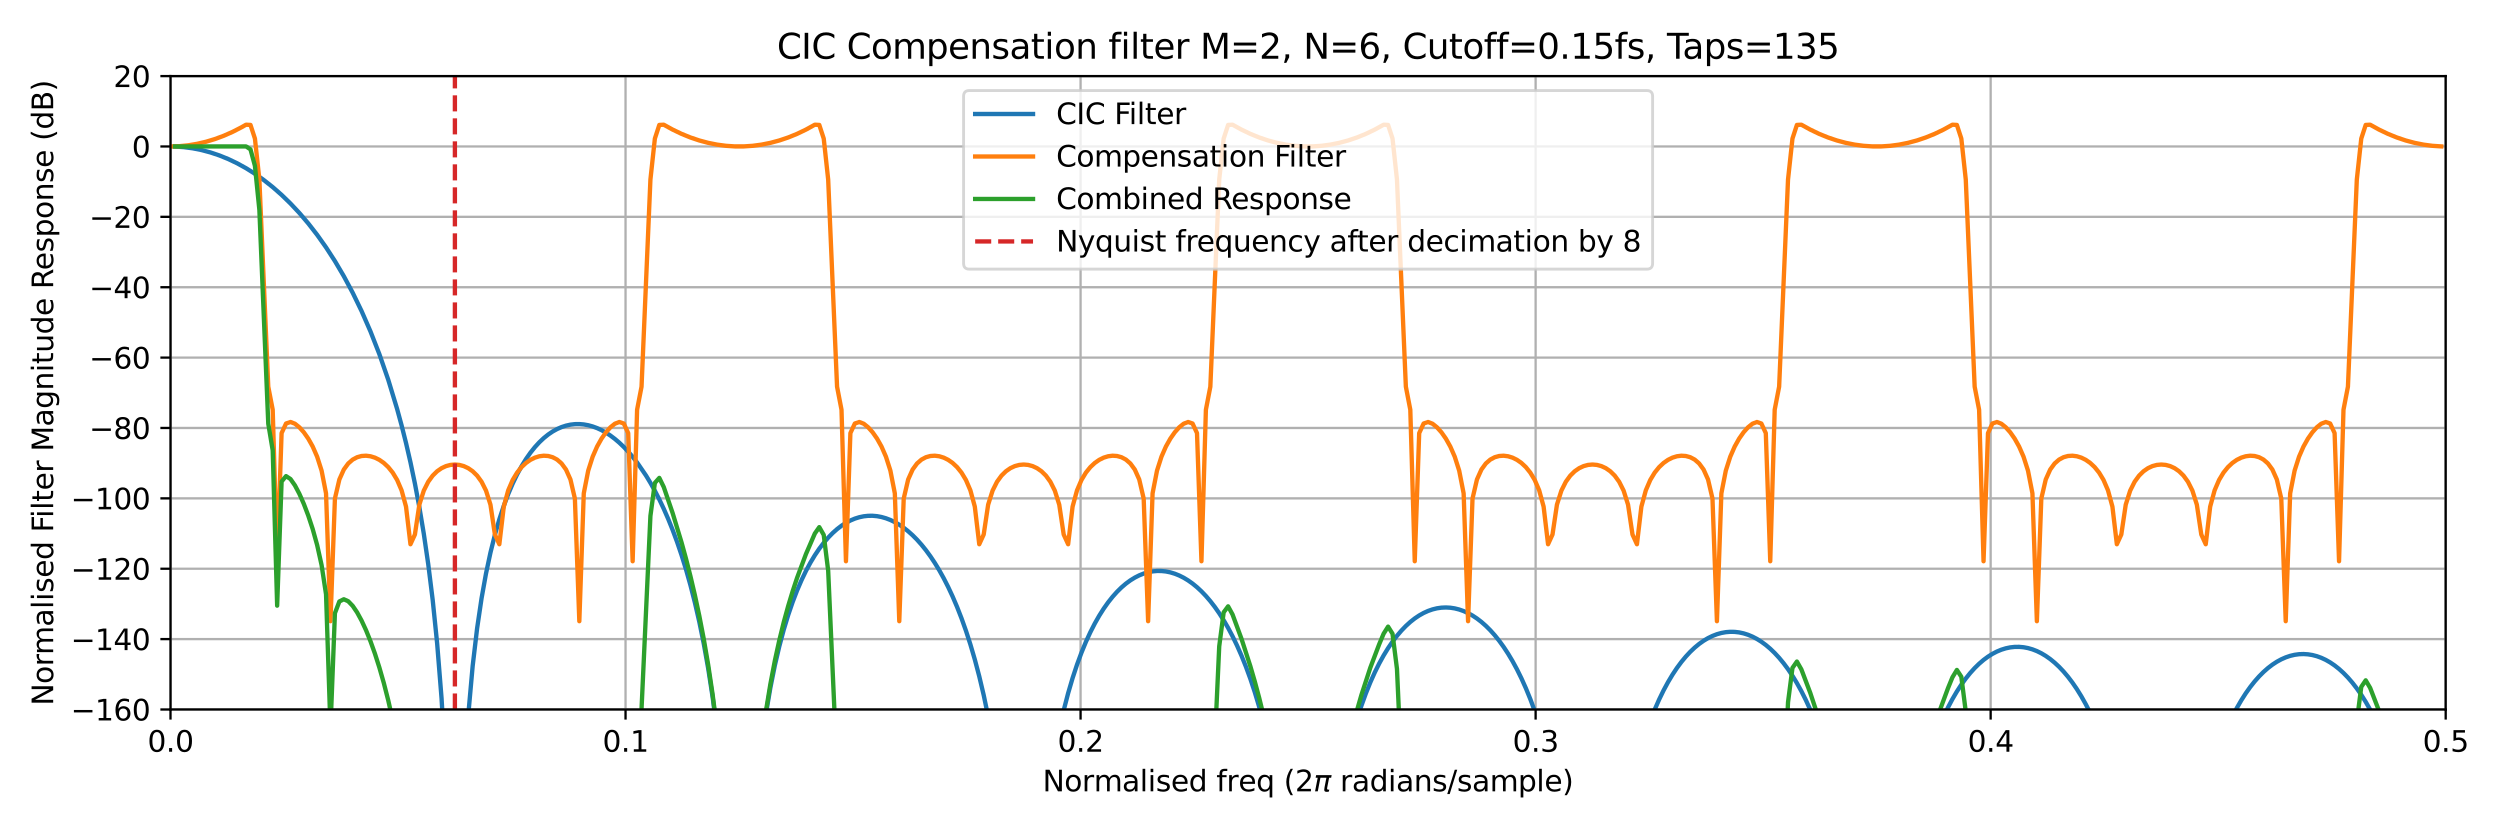 <svg xmlns:xlink="http://www.w3.org/1999/xlink" xmlns="http://www.w3.org/2000/svg" viewBox="0 0 864 288" version="1.1" viewport="0 0 1280px 426px">
 <defs>
  <style type="text/css">*{stroke-linejoin: round; stroke-linecap: butt}</style>
 </defs>
 <g id="figure_1">
  <g id="patch_1">
   <path d="M 0 288  L 864 288  L 864 0  L 0 0  z " style="fill: #ffffff"/>
  </g>
  <g id="axes_1">
   <g id="patch_2">
    <path d="M 58.925 245.2  L 845.231 245.2  L 845.231 26.3  L 58.925 26.3  z " style="fill: #ffffff"/>
   </g>
   <g id="matplotlib.axis_1">
    <g id="xtick_1">
     <g id="line2d_1">
      <path d="M 58.925 245.2  L 58.925 26.3  " clip-path="url(#pfad34f4472)" style="fill: none; stroke: #b0b0b0; stroke-width: 0.8; stroke-linecap: square"/>
     </g>
     <g id="line2d_2">
      <defs>
       <path id="m970c301cf3" d="M 0 0  L 0 3.5  " style="stroke: #000000; stroke-width: 0.8"/>
      </defs>
      <g>
       <use xlink:href="#m970c301cf3" x="58.925" y="245.2" style="stroke: #000000; stroke-width: 0.8"/>
      </g>
     </g>
     <g id="text_1">
      <!-- 0.0 -->
      <g transform="translate(50.973 259.798) scale(0.1 -0.1)">
       <defs>
        <path id="DejaVuSans-30" d="M 2034 4250  Q 1547 4250 1301 3770  Q 1056 3291 1056 2328  Q 1056 1369 1301 889  Q 1547 409 2034 409  Q 2525 409 2770 889  Q 3016 1369 3016 2328  Q 3016 3291 2770 3770  Q 2525 4250 2034 4250  z M 2034 4750  Q 2819 4750 3233 4129  Q 3647 3509 3647 2328  Q 3647 1150 3233 529  Q 2819 -91 2034 -91  Q 1250 -91 836 529  Q 422 1150 422 2328  Q 422 3509 836 4129  Q 1250 4750 2034 4750  z " transform="scale(0.016)"/>
        <path id="DejaVuSans-2e" d="M 684 794  L 1344 794  L 1344 0  L 684 0  L 684 794  z " transform="scale(0.016)"/>
       </defs>
       <use xlink:href="#DejaVuSans-30"/>
       <use xlink:href="#DejaVuSans-2e" x="63.623"/>
       <use xlink:href="#DejaVuSans-30" x="95.41"/>
      </g>
     </g>
    </g>
    <g id="xtick_2">
     <g id="line2d_3">
      <path d="M 216.186 245.2  L 216.186 26.3  " clip-path="url(#pfad34f4472)" style="fill: none; stroke: #b0b0b0; stroke-width: 0.8; stroke-linecap: square"/>
     </g>
     <g id="line2d_4">
      <g>
       <use xlink:href="#m970c301cf3" x="216.186" y="245.2" style="stroke: #000000; stroke-width: 0.8"/>
      </g>
     </g>
     <g id="text_2">
      <!-- 0.1 -->
      <g transform="translate(208.235 259.798) scale(0.1 -0.1)">
       <defs>
        <path id="DejaVuSans-31" d="M 794 531  L 1825 531  L 1825 4091  L 703 3866  L 703 4441  L 1819 4666  L 2450 4666  L 2450 531  L 3481 531  L 3481 0  L 794 0  L 794 531  z " transform="scale(0.016)"/>
       </defs>
       <use xlink:href="#DejaVuSans-30"/>
       <use xlink:href="#DejaVuSans-2e" x="63.623"/>
       <use xlink:href="#DejaVuSans-31" x="95.41"/>
      </g>
     </g>
    </g>
    <g id="xtick_3">
     <g id="line2d_5">
      <path d="M 373.447 245.2  L 373.447 26.3  " clip-path="url(#pfad34f4472)" style="fill: none; stroke: #b0b0b0; stroke-width: 0.8; stroke-linecap: square"/>
     </g>
     <g id="line2d_6">
      <g>
       <use xlink:href="#m970c301cf3" x="373.447" y="245.2" style="stroke: #000000; stroke-width: 0.8"/>
      </g>
     </g>
     <g id="text_3">
      <!-- 0.2 -->
      <g transform="translate(365.496 259.798) scale(0.1 -0.1)">
       <defs>
        <path id="DejaVuSans-32" d="M 1228 531  L 3431 531  L 3431 0  L 469 0  L 469 531  Q 828 903 1448 1529  Q 2069 2156 2228 2338  Q 2531 2678 2651 2914  Q 2772 3150 2772 3378  Q 2772 3750 2511 3984  Q 2250 4219 1831 4219  Q 1534 4219 1204 4116  Q 875 4013 500 3803  L 500 4441  Q 881 4594 1212 4672  Q 1544 4750 1819 4750  Q 2544 4750 2975 4387  Q 3406 4025 3406 3419  Q 3406 3131 3298 2873  Q 3191 2616 2906 2266  Q 2828 2175 2409 1742  Q 1991 1309 1228 531  z " transform="scale(0.016)"/>
       </defs>
       <use xlink:href="#DejaVuSans-30"/>
       <use xlink:href="#DejaVuSans-2e" x="63.623"/>
       <use xlink:href="#DejaVuSans-32" x="95.41"/>
      </g>
     </g>
    </g>
    <g id="xtick_4">
     <g id="line2d_7">
      <path d="M 530.709 245.2  L 530.709 26.3  " clip-path="url(#pfad34f4472)" style="fill: none; stroke: #b0b0b0; stroke-width: 0.8; stroke-linecap: square"/>
     </g>
     <g id="line2d_8">
      <g>
       <use xlink:href="#m970c301cf3" x="530.709" y="245.2" style="stroke: #000000; stroke-width: 0.8"/>
      </g>
     </g>
     <g id="text_4">
      <!-- 0.3 -->
      <g transform="translate(522.757 259.798) scale(0.1 -0.1)">
       <defs>
        <path id="DejaVuSans-33" d="M 2597 2516  Q 3050 2419 3304 2112  Q 3559 1806 3559 1356  Q 3559 666 3084 287  Q 2609 -91 1734 -91  Q 1441 -91 1130 -33  Q 819 25 488 141  L 488 750  Q 750 597 1062 519  Q 1375 441 1716 441  Q 2309 441 2620 675  Q 2931 909 2931 1356  Q 2931 1769 2642 2001  Q 2353 2234 1838 2234  L 1294 2234  L 1294 2753  L 1863 2753  Q 2328 2753 2575 2939  Q 2822 3125 2822 3475  Q 2822 3834 2567 4026  Q 2313 4219 1838 4219  Q 1578 4219 1281 4162  Q 984 4106 628 3988  L 628 4550  Q 988 4650 1302 4700  Q 1616 4750 1894 4750  Q 2613 4750 3031 4423  Q 3450 4097 3450 3541  Q 3450 3153 3228 2886  Q 3006 2619 2597 2516  z " transform="scale(0.016)"/>
       </defs>
       <use xlink:href="#DejaVuSans-30"/>
       <use xlink:href="#DejaVuSans-2e" x="63.623"/>
       <use xlink:href="#DejaVuSans-33" x="95.41"/>
      </g>
     </g>
    </g>
    <g id="xtick_5">
     <g id="line2d_9">
      <path d="M 687.97 245.2  L 687.97 26.3  " clip-path="url(#pfad34f4472)" style="fill: none; stroke: #b0b0b0; stroke-width: 0.8; stroke-linecap: square"/>
     </g>
     <g id="line2d_10">
      <g>
       <use xlink:href="#m970c301cf3" x="687.97" y="245.2" style="stroke: #000000; stroke-width: 0.8"/>
      </g>
     </g>
     <g id="text_5">
      <!-- 0.4 -->
      <g transform="translate(680.018 259.798) scale(0.1 -0.1)">
       <defs>
        <path id="DejaVuSans-34" d="M 2419 4116  L 825 1625  L 2419 1625  L 2419 4116  z M 2253 4666  L 3047 4666  L 3047 1625  L 3713 1625  L 3713 1100  L 3047 1100  L 3047 0  L 2419 0  L 2419 1100  L 313 1100  L 313 1709  L 2253 4666  z " transform="scale(0.016)"/>
       </defs>
       <use xlink:href="#DejaVuSans-30"/>
       <use xlink:href="#DejaVuSans-2e" x="63.623"/>
       <use xlink:href="#DejaVuSans-34" x="95.41"/>
      </g>
     </g>
    </g>
    <g id="xtick_6">
     <g id="line2d_11">
      <path d="M 845.231 245.2  L 845.231 26.3  " clip-path="url(#pfad34f4472)" style="fill: none; stroke: #b0b0b0; stroke-width: 0.8; stroke-linecap: square"/>
     </g>
     <g id="line2d_12">
      <g>
       <use xlink:href="#m970c301cf3" x="845.231" y="245.2" style="stroke: #000000; stroke-width: 0.8"/>
      </g>
     </g>
     <g id="text_6">
      <!-- 0.5 -->
      <g transform="translate(837.28 259.798) scale(0.1 -0.1)">
       <defs>
        <path id="DejaVuSans-35" d="M 691 4666  L 3169 4666  L 3169 4134  L 1269 4134  L 1269 2991  Q 1406 3038 1543 3061  Q 1681 3084 1819 3084  Q 2600 3084 3056 2656  Q 3513 2228 3513 1497  Q 3513 744 3044 326  Q 2575 -91 1722 -91  Q 1428 -91 1123 -41  Q 819 9 494 109  L 494 744  Q 775 591 1075 516  Q 1375 441 1709 441  Q 2250 441 2565 725  Q 2881 1009 2881 1497  Q 2881 1984 2565 2268  Q 2250 2553 1709 2553  Q 1456 2553 1204 2497  Q 953 2441 691 2322  L 691 4666  z " transform="scale(0.016)"/>
       </defs>
       <use xlink:href="#DejaVuSans-30"/>
       <use xlink:href="#DejaVuSans-2e" x="63.623"/>
       <use xlink:href="#DejaVuSans-35" x="95.41"/>
      </g>
     </g>
    </g>
    <g id="text_7">
     <!-- Normalised freq (2$\pi$ radians/sample) -->
     <g transform="translate(360.328 273.478) scale(0.1 -0.1)">
      <defs>
       <path id="DejaVuSans-4e" d="M 628 4666  L 1478 4666  L 3547 763  L 3547 4666  L 4159 4666  L 4159 0  L 3309 0  L 1241 3903  L 1241 0  L 628 0  L 628 4666  z " transform="scale(0.016)"/>
       <path id="DejaVuSans-6f" d="M 1959 3097  Q 1497 3097 1228 2736  Q 959 2375 959 1747  Q 959 1119 1226 758  Q 1494 397 1959 397  Q 2419 397 2687 759  Q 2956 1122 2956 1747  Q 2956 2369 2687 2733  Q 2419 3097 1959 3097  z M 1959 3584  Q 2709 3584 3137 3096  Q 3566 2609 3566 1747  Q 3566 888 3137 398  Q 2709 -91 1959 -91  Q 1206 -91 779 398  Q 353 888 353 1747  Q 353 2609 779 3096  Q 1206 3584 1959 3584  z " transform="scale(0.016)"/>
       <path id="DejaVuSans-72" d="M 2631 2963  Q 2534 3019 2420 3045  Q 2306 3072 2169 3072  Q 1681 3072 1420 2755  Q 1159 2438 1159 1844  L 1159 0  L 581 0  L 581 3500  L 1159 3500  L 1159 2956  Q 1341 3275 1631 3429  Q 1922 3584 2338 3584  Q 2397 3584 2469 3576  Q 2541 3569 2628 3553  L 2631 2963  z " transform="scale(0.016)"/>
       <path id="DejaVuSans-6d" d="M 3328 2828  Q 3544 3216 3844 3400  Q 4144 3584 4550 3584  Q 5097 3584 5394 3201  Q 5691 2819 5691 2113  L 5691 0  L 5113 0  L 5113 2094  Q 5113 2597 4934 2840  Q 4756 3084 4391 3084  Q 3944 3084 3684 2787  Q 3425 2491 3425 1978  L 3425 0  L 2847 0  L 2847 2094  Q 2847 2600 2669 2842  Q 2491 3084 2119 3084  Q 1678 3084 1418 2786  Q 1159 2488 1159 1978  L 1159 0  L 581 0  L 581 3500  L 1159 3500  L 1159 2956  Q 1356 3278 1631 3431  Q 1906 3584 2284 3584  Q 2666 3584 2933 3390  Q 3200 3197 3328 2828  z " transform="scale(0.016)"/>
       <path id="DejaVuSans-61" d="M 2194 1759  Q 1497 1759 1228 1600  Q 959 1441 959 1056  Q 959 750 1161 570  Q 1363 391 1709 391  Q 2188 391 2477 730  Q 2766 1069 2766 1631  L 2766 1759  L 2194 1759  z M 3341 1997  L 3341 0  L 2766 0  L 2766 531  Q 2569 213 2275 61  Q 1981 -91 1556 -91  Q 1019 -91 701 211  Q 384 513 384 1019  Q 384 1609 779 1909  Q 1175 2209 1959 2209  L 2766 2209  L 2766 2266  Q 2766 2663 2505 2880  Q 2244 3097 1772 3097  Q 1472 3097 1187 3025  Q 903 2953 641 2809  L 641 3341  Q 956 3463 1253 3523  Q 1550 3584 1831 3584  Q 2591 3584 2966 3190  Q 3341 2797 3341 1997  z " transform="scale(0.016)"/>
       <path id="DejaVuSans-6c" d="M 603 4863  L 1178 4863  L 1178 0  L 603 0  L 603 4863  z " transform="scale(0.016)"/>
       <path id="DejaVuSans-69" d="M 603 3500  L 1178 3500  L 1178 0  L 603 0  L 603 3500  z M 603 4863  L 1178 4863  L 1178 4134  L 603 4134  L 603 4863  z " transform="scale(0.016)"/>
       <path id="DejaVuSans-73" d="M 2834 3397  L 2834 2853  Q 2591 2978 2328 3040  Q 2066 3103 1784 3103  Q 1356 3103 1142 2972  Q 928 2841 928 2578  Q 928 2378 1081 2264  Q 1234 2150 1697 2047  L 1894 2003  Q 2506 1872 2764 1633  Q 3022 1394 3022 966  Q 3022 478 2636 193  Q 2250 -91 1575 -91  Q 1294 -91 989 -36  Q 684 19 347 128  L 347 722  Q 666 556 975 473  Q 1284 391 1588 391  Q 1994 391 2212 530  Q 2431 669 2431 922  Q 2431 1156 2273 1281  Q 2116 1406 1581 1522  L 1381 1569  Q 847 1681 609 1914  Q 372 2147 372 2553  Q 372 3047 722 3315  Q 1072 3584 1716 3584  Q 2034 3584 2315 3537  Q 2597 3491 2834 3397  z " transform="scale(0.016)"/>
       <path id="DejaVuSans-65" d="M 3597 1894  L 3597 1613  L 953 1613  Q 991 1019 1311 708  Q 1631 397 2203 397  Q 2534 397 2845 478  Q 3156 559 3463 722  L 3463 178  Q 3153 47 2828 -22  Q 2503 -91 2169 -91  Q 1331 -91 842 396  Q 353 884 353 1716  Q 353 2575 817 3079  Q 1281 3584 2069 3584  Q 2775 3584 3186 3129  Q 3597 2675 3597 1894  z M 3022 2063  Q 3016 2534 2758 2815  Q 2500 3097 2075 3097  Q 1594 3097 1305 2825  Q 1016 2553 972 2059  L 3022 2063  z " transform="scale(0.016)"/>
       <path id="DejaVuSans-64" d="M 2906 2969  L 2906 4863  L 3481 4863  L 3481 0  L 2906 0  L 2906 525  Q 2725 213 2448 61  Q 2172 -91 1784 -91  Q 1150 -91 751 415  Q 353 922 353 1747  Q 353 2572 751 3078  Q 1150 3584 1784 3584  Q 2172 3584 2448 3432  Q 2725 3281 2906 2969  z M 947 1747  Q 947 1113 1208 752  Q 1469 391 1925 391  Q 2381 391 2643 752  Q 2906 1113 2906 1747  Q 2906 2381 2643 2742  Q 2381 3103 1925 3103  Q 1469 3103 1208 2742  Q 947 2381 947 1747  z " transform="scale(0.016)"/>
       <path id="DejaVuSans-20" transform="scale(0.016)"/>
       <path id="DejaVuSans-66" d="M 2375 4863  L 2375 4384  L 1825 4384  Q 1516 4384 1395 4259  Q 1275 4134 1275 3809  L 1275 3500  L 2222 3500  L 2222 3053  L 1275 3053  L 1275 0  L 697 0  L 697 3053  L 147 3053  L 147 3500  L 697 3500  L 697 3744  Q 697 4328 969 4595  Q 1241 4863 1831 4863  L 2375 4863  z " transform="scale(0.016)"/>
       <path id="DejaVuSans-71" d="M 947 1747  Q 947 1113 1208 752  Q 1469 391 1925 391  Q 2381 391 2643 752  Q 2906 1113 2906 1747  Q 2906 2381 2643 2742  Q 2381 3103 1925 3103  Q 1469 3103 1208 2742  Q 947 2381 947 1747  z M 2906 525  Q 2725 213 2448 61  Q 2172 -91 1784 -91  Q 1150 -91 751 415  Q 353 922 353 1747  Q 353 2572 751 3078  Q 1150 3584 1784 3584  Q 2172 3584 2448 3432  Q 2725 3281 2906 2969  L 2906 3500  L 3481 3500  L 3481 -1331  L 2906 -1331  L 2906 525  z " transform="scale(0.016)"/>
       <path id="DejaVuSans-28" d="M 1984 4856  Q 1566 4138 1362 3434  Q 1159 2731 1159 2009  Q 1159 1288 1364 580  Q 1569 -128 1984 -844  L 1484 -844  Q 1016 -109 783 600  Q 550 1309 550 2009  Q 550 2706 781 3412  Q 1013 4119 1484 4856  L 1984 4856  z " transform="scale(0.016)"/>
       <path id="DejaVuSans-Oblique-3c0" d="M 584 3500  L 3938 3500  L 3825 2925  L 3384 2925  L 2966 775  Q 2922 550 2981 450  Q 3038 353 3209 353  Q 3256 353 3325 363  Q 3397 369 3419 372  L 3338 -44  Q 3222 -84 3103 -103  Q 2981 -122 2866 -122  Q 2491 -122 2388 81  Q 2284 288 2391 838  L 2797 2925  L 1506 2925  L 938 0  L 350 0  L 919 2925  L 472 2925  L 584 3500  z " transform="scale(0.016)"/>
       <path id="DejaVuSans-6e" d="M 3513 2113  L 3513 0  L 2938 0  L 2938 2094  Q 2938 2591 2744 2837  Q 2550 3084 2163 3084  Q 1697 3084 1428 2787  Q 1159 2491 1159 1978  L 1159 0  L 581 0  L 581 3500  L 1159 3500  L 1159 2956  Q 1366 3272 1645 3428  Q 1925 3584 2291 3584  Q 2894 3584 3203 3211  Q 3513 2838 3513 2113  z " transform="scale(0.016)"/>
       <path id="DejaVuSans-2f" d="M 1625 4666  L 2156 4666  L 531 -594  L 0 -594  L 1625 4666  z " transform="scale(0.016)"/>
       <path id="DejaVuSans-70" d="M 1159 525  L 1159 -1331  L 581 -1331  L 581 3500  L 1159 3500  L 1159 2969  Q 1341 3281 1617 3432  Q 1894 3584 2278 3584  Q 2916 3584 3314 3078  Q 3713 2572 3713 1747  Q 3713 922 3314 415  Q 2916 -91 2278 -91  Q 1894 -91 1617 61  Q 1341 213 1159 525  z M 3116 1747  Q 3116 2381 2855 2742  Q 2594 3103 2138 3103  Q 1681 3103 1420 2742  Q 1159 2381 1159 1747  Q 1159 1113 1420 752  Q 1681 391 2138 391  Q 2594 391 2855 752  Q 3116 1113 3116 1747  z " transform="scale(0.016)"/>
       <path id="DejaVuSans-29" d="M 513 4856  L 1013 4856  Q 1481 4119 1714 3412  Q 1947 2706 1947 2009  Q 1947 1309 1714 600  Q 1481 -109 1013 -844  L 513 -844  Q 928 -128 1133 580  Q 1338 1288 1338 2009  Q 1338 2731 1133 3434  Q 928 4138 513 4856  z " transform="scale(0.016)"/>
      </defs>
      <use xlink:href="#DejaVuSans-4e" transform="translate(0 0.016)"/>
      <use xlink:href="#DejaVuSans-6f" transform="translate(74.805 0.016)"/>
      <use xlink:href="#DejaVuSans-72" transform="translate(135.986 0.016)"/>
      <use xlink:href="#DejaVuSans-6d" transform="translate(177.1 0.016)"/>
      <use xlink:href="#DejaVuSans-61" transform="translate(274.512 0.016)"/>
      <use xlink:href="#DejaVuSans-6c" transform="translate(335.791 0.016)"/>
      <use xlink:href="#DejaVuSans-69" transform="translate(363.574 0.016)"/>
      <use xlink:href="#DejaVuSans-73" transform="translate(391.357 0.016)"/>
      <use xlink:href="#DejaVuSans-65" transform="translate(443.457 0.016)"/>
      <use xlink:href="#DejaVuSans-64" transform="translate(504.98 0.016)"/>
      <use xlink:href="#DejaVuSans-20" transform="translate(568.457 0.016)"/>
      <use xlink:href="#DejaVuSans-66" transform="translate(600.244 0.016)"/>
      <use xlink:href="#DejaVuSans-72" transform="translate(635.449 0.016)"/>
      <use xlink:href="#DejaVuSans-65" transform="translate(676.562 0.016)"/>
      <use xlink:href="#DejaVuSans-71" transform="translate(738.086 0.016)"/>
      <use xlink:href="#DejaVuSans-20" transform="translate(801.562 0.016)"/>
      <use xlink:href="#DejaVuSans-28" transform="translate(833.35 0.016)"/>
      <use xlink:href="#DejaVuSans-32" transform="translate(872.363 0.016)"/>
      <use xlink:href="#DejaVuSans-Oblique-3c0" transform="translate(935.986 0.016)"/>
      <use xlink:href="#DejaVuSans-20" transform="translate(996.191 0.016)"/>
      <use xlink:href="#DejaVuSans-72" transform="translate(1027.979 0.016)"/>
      <use xlink:href="#DejaVuSans-61" transform="translate(1069.092 0.016)"/>
      <use xlink:href="#DejaVuSans-64" transform="translate(1130.371 0.016)"/>
      <use xlink:href="#DejaVuSans-69" transform="translate(1193.848 0.016)"/>
      <use xlink:href="#DejaVuSans-61" transform="translate(1221.631 0.016)"/>
      <use xlink:href="#DejaVuSans-6e" transform="translate(1282.91 0.016)"/>
      <use xlink:href="#DejaVuSans-73" transform="translate(1346.289 0.016)"/>
      <use xlink:href="#DejaVuSans-2f" transform="translate(1398.389 0.016)"/>
      <use xlink:href="#DejaVuSans-73" transform="translate(1432.08 0.016)"/>
      <use xlink:href="#DejaVuSans-61" transform="translate(1484.18 0.016)"/>
      <use xlink:href="#DejaVuSans-6d" transform="translate(1545.459 0.016)"/>
      <use xlink:href="#DejaVuSans-70" transform="translate(1642.871 0.016)"/>
      <use xlink:href="#DejaVuSans-6c" transform="translate(1706.348 0.016)"/>
      <use xlink:href="#DejaVuSans-65" transform="translate(1734.131 0.016)"/>
      <use xlink:href="#DejaVuSans-29" transform="translate(1795.654 0.016)"/>
     </g>
    </g>
   </g>
   <g id="matplotlib.axis_2">
    <g id="ytick_1">
     <g id="line2d_13">
      <path d="M 58.925 245.2  L 845.231 245.2  " clip-path="url(#pfad34f4472)" style="fill: none; stroke: #b0b0b0; stroke-width: 0.8; stroke-linecap: square"/>
     </g>
     <g id="line2d_14">
      <defs>
       <path id="m394d944b55" d="M 0 0  L -3.5 0  " style="stroke: #000000; stroke-width: 0.8"/>
      </defs>
      <g>
       <use xlink:href="#m394d944b55" x="58.925" y="245.2" style="stroke: #000000; stroke-width: 0.8"/>
      </g>
     </g>
     <g id="text_8">
      <!-- &#8722;160 -->
      <g transform="translate(24.458 248.999) scale(0.1 -0.1)">
       <defs>
        <path id="DejaVuSans-2212" d="M 678 2272  L 4684 2272  L 4684 1741  L 678 1741  L 678 2272  z " transform="scale(0.016)"/>
        <path id="DejaVuSans-36" d="M 2113 2584  Q 1688 2584 1439 2293  Q 1191 2003 1191 1497  Q 1191 994 1439 701  Q 1688 409 2113 409  Q 2538 409 2786 701  Q 3034 994 3034 1497  Q 3034 2003 2786 2293  Q 2538 2584 2113 2584  z M 3366 4563  L 3366 3988  Q 3128 4100 2886 4159  Q 2644 4219 2406 4219  Q 1781 4219 1451 3797  Q 1122 3375 1075 2522  Q 1259 2794 1537 2939  Q 1816 3084 2150 3084  Q 2853 3084 3261 2657  Q 3669 2231 3669 1497  Q 3669 778 3244 343  Q 2819 -91 2113 -91  Q 1303 -91 875 529  Q 447 1150 447 2328  Q 447 3434 972 4092  Q 1497 4750 2381 4750  Q 2619 4750 2861 4703  Q 3103 4656 3366 4563  z " transform="scale(0.016)"/>
       </defs>
       <use xlink:href="#DejaVuSans-2212"/>
       <use xlink:href="#DejaVuSans-31" x="83.789"/>
       <use xlink:href="#DejaVuSans-36" x="147.412"/>
       <use xlink:href="#DejaVuSans-30" x="211.035"/>
      </g>
     </g>
    </g>
    <g id="ytick_2">
     <g id="line2d_15">
      <path d="M 58.925 220.878  L 845.231 220.878  " clip-path="url(#pfad34f4472)" style="fill: none; stroke: #b0b0b0; stroke-width: 0.8; stroke-linecap: square"/>
     </g>
     <g id="line2d_16">
      <g>
       <use xlink:href="#m394d944b55" x="58.925" y="220.878" style="stroke: #000000; stroke-width: 0.8"/>
      </g>
     </g>
     <g id="text_9">
      <!-- &#8722;140 -->
      <g transform="translate(24.458 224.677) scale(0.1 -0.1)">
       <use xlink:href="#DejaVuSans-2212"/>
       <use xlink:href="#DejaVuSans-31" x="83.789"/>
       <use xlink:href="#DejaVuSans-34" x="147.412"/>
       <use xlink:href="#DejaVuSans-30" x="211.035"/>
      </g>
     </g>
    </g>
    <g id="ytick_3">
     <g id="line2d_17">
      <path d="M 58.925 196.556  L 845.231 196.556  " clip-path="url(#pfad34f4472)" style="fill: none; stroke: #b0b0b0; stroke-width: 0.8; stroke-linecap: square"/>
     </g>
     <g id="line2d_18">
      <g>
       <use xlink:href="#m394d944b55" x="58.925" y="196.556" style="stroke: #000000; stroke-width: 0.8"/>
      </g>
     </g>
     <g id="text_10">
      <!-- &#8722;120 -->
      <g transform="translate(24.458 200.355) scale(0.1 -0.1)">
       <use xlink:href="#DejaVuSans-2212"/>
       <use xlink:href="#DejaVuSans-31" x="83.789"/>
       <use xlink:href="#DejaVuSans-32" x="147.412"/>
       <use xlink:href="#DejaVuSans-30" x="211.035"/>
      </g>
     </g>
    </g>
    <g id="ytick_4">
     <g id="line2d_19">
      <path d="M 58.925 172.233  L 845.231 172.233  " clip-path="url(#pfad34f4472)" style="fill: none; stroke: #b0b0b0; stroke-width: 0.8; stroke-linecap: square"/>
     </g>
     <g id="line2d_20">
      <g>
       <use xlink:href="#m394d944b55" x="58.925" y="172.233" style="stroke: #000000; stroke-width: 0.8"/>
      </g>
     </g>
     <g id="text_11">
      <!-- &#8722;100 -->
      <g transform="translate(24.458 176.033) scale(0.1 -0.1)">
       <use xlink:href="#DejaVuSans-2212"/>
       <use xlink:href="#DejaVuSans-31" x="83.789"/>
       <use xlink:href="#DejaVuSans-30" x="147.412"/>
       <use xlink:href="#DejaVuSans-30" x="211.035"/>
      </g>
     </g>
    </g>
    <g id="ytick_5">
     <g id="line2d_21">
      <path d="M 58.925 147.911  L 845.231 147.911  " clip-path="url(#pfad34f4472)" style="fill: none; stroke: #b0b0b0; stroke-width: 0.8; stroke-linecap: square"/>
     </g>
     <g id="line2d_22">
      <g>
       <use xlink:href="#m394d944b55" x="58.925" y="147.911" style="stroke: #000000; stroke-width: 0.8"/>
      </g>
     </g>
     <g id="text_12">
      <!-- &#8722;80 -->
      <g transform="translate(30.82 151.71) scale(0.1 -0.1)">
       <defs>
        <path id="DejaVuSans-38" d="M 2034 2216  Q 1584 2216 1326 1975  Q 1069 1734 1069 1313  Q 1069 891 1326 650  Q 1584 409 2034 409  Q 2484 409 2743 651  Q 3003 894 3003 1313  Q 3003 1734 2745 1975  Q 2488 2216 2034 2216  z M 1403 2484  Q 997 2584 770 2862  Q 544 3141 544 3541  Q 544 4100 942 4425  Q 1341 4750 2034 4750  Q 2731 4750 3128 4425  Q 3525 4100 3525 3541  Q 3525 3141 3298 2862  Q 3072 2584 2669 2484  Q 3125 2378 3379 2068  Q 3634 1759 3634 1313  Q 3634 634 3220 271  Q 2806 -91 2034 -91  Q 1263 -91 848 271  Q 434 634 434 1313  Q 434 1759 690 2068  Q 947 2378 1403 2484  z M 1172 3481  Q 1172 3119 1398 2916  Q 1625 2713 2034 2713  Q 2441 2713 2670 2916  Q 2900 3119 2900 3481  Q 2900 3844 2670 4047  Q 2441 4250 2034 4250  Q 1625 4250 1398 4047  Q 1172 3844 1172 3481  z " transform="scale(0.016)"/>
       </defs>
       <use xlink:href="#DejaVuSans-2212"/>
       <use xlink:href="#DejaVuSans-38" x="83.789"/>
       <use xlink:href="#DejaVuSans-30" x="147.412"/>
      </g>
     </g>
    </g>
    <g id="ytick_6">
     <g id="line2d_23">
      <path d="M 58.925 123.589  L 845.231 123.589  " clip-path="url(#pfad34f4472)" style="fill: none; stroke: #b0b0b0; stroke-width: 0.8; stroke-linecap: square"/>
     </g>
     <g id="line2d_24">
      <g>
       <use xlink:href="#m394d944b55" x="58.925" y="123.589" style="stroke: #000000; stroke-width: 0.8"/>
      </g>
     </g>
     <g id="text_13">
      <!-- &#8722;60 -->
      <g transform="translate(30.82 127.388) scale(0.1 -0.1)">
       <use xlink:href="#DejaVuSans-2212"/>
       <use xlink:href="#DejaVuSans-36" x="83.789"/>
       <use xlink:href="#DejaVuSans-30" x="147.412"/>
      </g>
     </g>
    </g>
    <g id="ytick_7">
     <g id="line2d_25">
      <path d="M 58.925 99.267  L 845.231 99.267  " clip-path="url(#pfad34f4472)" style="fill: none; stroke: #b0b0b0; stroke-width: 0.8; stroke-linecap: square"/>
     </g>
     <g id="line2d_26">
      <g>
       <use xlink:href="#m394d944b55" x="58.925" y="99.267" style="stroke: #000000; stroke-width: 0.8"/>
      </g>
     </g>
     <g id="text_14">
      <!-- &#8722;40 -->
      <g transform="translate(30.82 103.066) scale(0.1 -0.1)">
       <use xlink:href="#DejaVuSans-2212"/>
       <use xlink:href="#DejaVuSans-34" x="83.789"/>
       <use xlink:href="#DejaVuSans-30" x="147.412"/>
      </g>
     </g>
    </g>
    <g id="ytick_8">
     <g id="line2d_27">
      <path d="M 58.925 74.944  L 845.231 74.944  " clip-path="url(#pfad34f4472)" style="fill: none; stroke: #b0b0b0; stroke-width: 0.8; stroke-linecap: square"/>
     </g>
     <g id="line2d_28">
      <g>
       <use xlink:href="#m394d944b55" x="58.925" y="74.944" style="stroke: #000000; stroke-width: 0.8"/>
      </g>
     </g>
     <g id="text_15">
      <!-- &#8722;20 -->
      <g transform="translate(30.82 78.744) scale(0.1 -0.1)">
       <use xlink:href="#DejaVuSans-2212"/>
       <use xlink:href="#DejaVuSans-32" x="83.789"/>
       <use xlink:href="#DejaVuSans-30" x="147.412"/>
      </g>
     </g>
    </g>
    <g id="ytick_9">
     <g id="line2d_29">
      <path d="M 58.925 50.622  L 845.231 50.622  " clip-path="url(#pfad34f4472)" style="fill: none; stroke: #b0b0b0; stroke-width: 0.8; stroke-linecap: square"/>
     </g>
     <g id="line2d_30">
      <g>
       <use xlink:href="#m394d944b55" x="58.925" y="50.622" style="stroke: #000000; stroke-width: 0.8"/>
      </g>
     </g>
     <g id="text_16">
      <!-- 0 -->
      <g transform="translate(45.562 54.421) scale(0.1 -0.1)">
       <use xlink:href="#DejaVuSans-30"/>
      </g>
     </g>
    </g>
    <g id="ytick_10">
     <g id="line2d_31">
      <path d="M 58.925 26.3  L 845.231 26.3  " clip-path="url(#pfad34f4472)" style="fill: none; stroke: #b0b0b0; stroke-width: 0.8; stroke-linecap: square"/>
     </g>
     <g id="line2d_32">
      <g>
       <use xlink:href="#m394d944b55" x="58.925" y="26.3" style="stroke: #000000; stroke-width: 0.8"/>
      </g>
     </g>
     <g id="text_17">
      <!-- 20 -->
      <g transform="translate(39.2 30.099) scale(0.1 -0.1)">
       <use xlink:href="#DejaVuSans-32"/>
       <use xlink:href="#DejaVuSans-30" x="63.623"/>
      </g>
     </g>
    </g>
    <g id="text_18">
     <!-- Normalised Filter Magnitude Response (dB) -->
     <g transform="translate(18.378 243.836) rotate(-90) scale(0.1 -0.1)">
      <defs>
       <path id="DejaVuSans-46" d="M 628 4666  L 3309 4666  L 3309 4134  L 1259 4134  L 1259 2759  L 3109 2759  L 3109 2228  L 1259 2228  L 1259 0  L 628 0  L 628 4666  z " transform="scale(0.016)"/>
       <path id="DejaVuSans-74" d="M 1172 4494  L 1172 3500  L 2356 3500  L 2356 3053  L 1172 3053  L 1172 1153  Q 1172 725 1289 603  Q 1406 481 1766 481  L 2356 481  L 2356 0  L 1766 0  Q 1100 0 847 248  Q 594 497 594 1153  L 594 3053  L 172 3053  L 172 3500  L 594 3500  L 594 4494  L 1172 4494  z " transform="scale(0.016)"/>
       <path id="DejaVuSans-4d" d="M 628 4666  L 1569 4666  L 2759 1491  L 3956 4666  L 4897 4666  L 4897 0  L 4281 0  L 4281 4097  L 3078 897  L 2444 897  L 1241 4097  L 1241 0  L 628 0  L 628 4666  z " transform="scale(0.016)"/>
       <path id="DejaVuSans-67" d="M 2906 1791  Q 2906 2416 2648 2759  Q 2391 3103 1925 3103  Q 1463 3103 1205 2759  Q 947 2416 947 1791  Q 947 1169 1205 825  Q 1463 481 1925 481  Q 2391 481 2648 825  Q 2906 1169 2906 1791  z M 3481 434  Q 3481 -459 3084 -895  Q 2688 -1331 1869 -1331  Q 1566 -1331 1297 -1286  Q 1028 -1241 775 -1147  L 775 -588  Q 1028 -725 1275 -790  Q 1522 -856 1778 -856  Q 2344 -856 2625 -561  Q 2906 -266 2906 331  L 2906 616  Q 2728 306 2450 153  Q 2172 0 1784 0  Q 1141 0 747 490  Q 353 981 353 1791  Q 353 2603 747 3093  Q 1141 3584 1784 3584  Q 2172 3584 2450 3431  Q 2728 3278 2906 2969  L 2906 3500  L 3481 3500  L 3481 434  z " transform="scale(0.016)"/>
       <path id="DejaVuSans-75" d="M 544 1381  L 544 3500  L 1119 3500  L 1119 1403  Q 1119 906 1312 657  Q 1506 409 1894 409  Q 2359 409 2629 706  Q 2900 1003 2900 1516  L 2900 3500  L 3475 3500  L 3475 0  L 2900 0  L 2900 538  Q 2691 219 2414 64  Q 2138 -91 1772 -91  Q 1169 -91 856 284  Q 544 659 544 1381  z M 1991 3584  L 1991 3584  z " transform="scale(0.016)"/>
       <path id="DejaVuSans-52" d="M 2841 2188  Q 3044 2119 3236 1894  Q 3428 1669 3622 1275  L 4263 0  L 3584 0  L 2988 1197  Q 2756 1666 2539 1819  Q 2322 1972 1947 1972  L 1259 1972  L 1259 0  L 628 0  L 628 4666  L 2053 4666  Q 2853 4666 3247 4331  Q 3641 3997 3641 3322  Q 3641 2881 3436 2590  Q 3231 2300 2841 2188  z M 1259 4147  L 1259 2491  L 2053 2491  Q 2509 2491 2742 2702  Q 2975 2913 2975 3322  Q 2975 3731 2742 3939  Q 2509 4147 2053 4147  L 1259 4147  z " transform="scale(0.016)"/>
       <path id="DejaVuSans-42" d="M 1259 2228  L 1259 519  L 2272 519  Q 2781 519 3026 730  Q 3272 941 3272 1375  Q 3272 1813 3026 2020  Q 2781 2228 2272 2228  L 1259 2228  z M 1259 4147  L 1259 2741  L 2194 2741  Q 2656 2741 2882 2914  Q 3109 3088 3109 3444  Q 3109 3797 2882 3972  Q 2656 4147 2194 4147  L 1259 4147  z M 628 4666  L 2241 4666  Q 2963 4666 3353 4366  Q 3744 4066 3744 3513  Q 3744 3084 3544 2831  Q 3344 2578 2956 2516  Q 3422 2416 3680 2098  Q 3938 1781 3938 1306  Q 3938 681 3513 340  Q 3088 0 2303 0  L 628 0  L 628 4666  z " transform="scale(0.016)"/>
      </defs>
      <use xlink:href="#DejaVuSans-4e"/>
      <use xlink:href="#DejaVuSans-6f" x="74.805"/>
      <use xlink:href="#DejaVuSans-72" x="135.986"/>
      <use xlink:href="#DejaVuSans-6d" x="175.35"/>
      <use xlink:href="#DejaVuSans-61" x="272.762"/>
      <use xlink:href="#DejaVuSans-6c" x="334.041"/>
      <use xlink:href="#DejaVuSans-69" x="361.824"/>
      <use xlink:href="#DejaVuSans-73" x="389.607"/>
      <use xlink:href="#DejaVuSans-65" x="441.707"/>
      <use xlink:href="#DejaVuSans-64" x="503.23"/>
      <use xlink:href="#DejaVuSans-20" x="566.707"/>
      <use xlink:href="#DejaVuSans-46" x="598.494"/>
      <use xlink:href="#DejaVuSans-69" x="648.764"/>
      <use xlink:href="#DejaVuSans-6c" x="676.547"/>
      <use xlink:href="#DejaVuSans-74" x="704.33"/>
      <use xlink:href="#DejaVuSans-65" x="743.539"/>
      <use xlink:href="#DejaVuSans-72" x="805.062"/>
      <use xlink:href="#DejaVuSans-20" x="846.176"/>
      <use xlink:href="#DejaVuSans-4d" x="877.963"/>
      <use xlink:href="#DejaVuSans-61" x="964.242"/>
      <use xlink:href="#DejaVuSans-67" x="1025.521"/>
      <use xlink:href="#DejaVuSans-6e" x="1088.998"/>
      <use xlink:href="#DejaVuSans-69" x="1152.377"/>
      <use xlink:href="#DejaVuSans-74" x="1180.16"/>
      <use xlink:href="#DejaVuSans-75" x="1219.369"/>
      <use xlink:href="#DejaVuSans-64" x="1282.748"/>
      <use xlink:href="#DejaVuSans-65" x="1346.225"/>
      <use xlink:href="#DejaVuSans-20" x="1407.748"/>
      <use xlink:href="#DejaVuSans-52" x="1439.535"/>
      <use xlink:href="#DejaVuSans-65" x="1504.518"/>
      <use xlink:href="#DejaVuSans-73" x="1566.041"/>
      <use xlink:href="#DejaVuSans-70" x="1618.141"/>
      <use xlink:href="#DejaVuSans-6f" x="1681.617"/>
      <use xlink:href="#DejaVuSans-6e" x="1742.799"/>
      <use xlink:href="#DejaVuSans-73" x="1806.178"/>
      <use xlink:href="#DejaVuSans-65" x="1858.277"/>
      <use xlink:href="#DejaVuSans-20" x="1919.801"/>
      <use xlink:href="#DejaVuSans-28" x="1951.588"/>
      <use xlink:href="#DejaVuSans-64" x="1990.602"/>
      <use xlink:href="#DejaVuSans-42" x="2054.078"/>
      <use xlink:href="#DejaVuSans-29" x="2122.682"/>
     </g>
    </g>
   </g>
   <g id="line2d_33">
    <path d="M 60.461 50.648  L 63.532 50.851  L 66.604 51.257  L 69.675 51.869  L 72.747 52.689  L 75.818 53.72  L 78.89 54.967  L 81.961 56.434  L 85.033 58.128  L 88.104 60.057  L 91.176 62.23  L 94.247 64.657  L 97.319 67.353  L 100.39 70.331  L 103.462 73.61  L 106.533 77.211  L 109.605 81.161  L 112.676 85.49  L 115.748 90.236  L 118.819 95.447  L 121.891 101.18  L 124.962 107.511  L 128.034 114.537  L 131.105 122.388  L 134.177 131.242  L 137.248 141.355  L 138.784 146.995  L 140.32 153.108  L 141.856 159.779  L 143.391 167.118  L 144.927 175.276  L 146.463 184.464  L 147.999 194.991  L 149.535 207.337  L 151.07 222.303  L 152.606 241.392  L 154.142 267.981  L 154.861 289  M 159.672 289  L 160.285 271.892  L 161.821 247.262  L 163.356 230.133  L 164.892 217.132  L 166.428 206.756  L 167.964 198.205  L 169.499 190.999  L 171.035 184.832  L 172.571 179.493  L 174.107 174.832  L 175.642 170.74  L 177.178 167.133  L 178.714 163.947  L 180.25 161.131  L 181.785 158.643  L 183.321 156.451  L 184.857 154.528  L 186.393 152.851  L 187.928 151.402  L 189.464 150.164  L 191 149.125  L 192.536 148.275  L 194.071 147.602  L 195.607 147.1  L 197.143 146.762  L 198.679 146.583  L 200.214 146.559  L 201.75 146.686  L 203.286 146.961  L 204.822 147.383  L 206.357 147.952  L 207.893 148.665  L 209.429 149.526  L 210.965 150.533  L 212.5 151.69  L 214.036 152.999  L 215.572 154.465  L 217.108 156.09  L 218.643 157.882  L 220.179 159.847  L 223.251 164.33  L 224.786 166.869  L 226.322 169.623  L 227.858 172.608  L 229.394 175.844  L 230.929 179.353  L 232.465 183.163  L 234.001 187.307  L 235.537 191.826  L 237.073 196.772  L 238.608 202.209  L 240.144 208.221  L 241.68 214.919  L 243.216 222.452  L 244.751 231.032  L 246.287 240.966  L 247.823 252.732  L 249.359 267.133  L 251.091 289  M 260.078 289  L 260.109 288.489  L 261.645 270.89  L 263.18 257.429  L 264.716 246.603  L 266.252 237.611  L 267.788 229.973  L 269.323 223.383  L 270.859 217.63  L 272.395 212.563  L 273.931 208.073  L 275.466 204.076  L 277.002 200.507  L 278.538 197.314  L 280.074 194.458  L 281.609 191.904  L 283.145 189.626  L 284.681 187.601  L 286.217 185.809  L 287.752 184.235  L 289.288 182.866  L 290.824 181.69  L 292.36 180.699  L 293.895 179.883  L 295.431 179.237  L 296.967 178.755  L 298.503 178.432  L 300.038 178.266  L 301.574 178.253  L 303.11 178.391  L 304.646 178.68  L 306.181 179.119  L 307.717 179.708  L 309.253 180.449  L 310.789 181.343  L 312.324 182.394  L 313.86 183.605  L 315.396 184.98  L 316.932 186.524  L 318.467 188.246  L 320.003 190.152  L 321.539 192.252  L 323.075 194.557  L 324.611 197.081  L 326.146 199.84  L 327.682 202.853  L 329.218 206.141  L 330.754 209.733  L 332.289 213.663  L 333.825 217.97  L 335.361 222.707  L 336.897 227.938  L 338.432 233.746  L 339.968 240.243  L 341.504 247.579  L 343.04 255.962  L 344.575 265.703  L 346.111 277.279  L 347.378 289  M 360.476 289  L 361.469 280.189  L 363.004 269.196  L 364.54 260.038  L 366.076 252.238  L 367.612 245.486  L 369.147 239.572  L 370.683 234.348  L 372.219 229.701  L 373.755 225.549  L 375.29 221.827  L 376.826 218.484  L 378.362 215.478  L 379.898 212.776  L 381.433 210.351  L 382.969 208.18  L 384.505 206.245  L 386.041 204.529  L 387.576 203.019  L 389.112 201.704  L 390.648 200.575  L 392.184 199.623  L 393.719 198.842  L 395.255 198.226  L 396.791 197.771  L 398.327 197.473  L 399.862 197.33  L 401.398 197.34  L 402.934 197.501  L 404.47 197.814  L 406.005 198.278  L 407.541 198.895  L 409.077 199.667  L 410.613 200.596  L 412.149 201.686  L 413.684 202.941  L 415.22 204.368  L 416.756 205.972  L 418.292 207.762  L 419.827 209.746  L 421.363 211.938  L 422.899 214.348  L 424.435 216.995  L 425.97 219.896  L 427.506 223.074  L 429.042 226.557  L 430.578 230.378  L 432.113 234.578  L 433.649 239.208  L 435.185 244.333  L 436.721 250.037  L 438.256 256.43  L 439.792 263.662  L 441.328 271.943  L 442.864 281.582  L 443.856 289  M 460.588 289  L 461.293 283.916  L 462.828 274.666  L 464.364 266.774  L 465.9 259.931  L 467.436 253.928  L 468.971 248.614  L 470.507 243.879  L 472.043 239.639  L 473.579 235.829  L 475.114 232.399  L 476.65 229.307  L 478.186 226.519  L 479.722 224.009  L 481.257 221.754  L 482.793 219.735  L 484.329 217.936  L 485.865 216.343  L 487.4 214.946  L 488.936 213.735  L 490.472 212.702  L 492.008 211.84  L 493.543 211.144  L 495.079 210.609  L 496.615 210.232  L 498.151 210.011  L 499.687 209.942  L 501.222 210.026  L 502.758 210.261  L 504.294 210.649  L 505.83 211.19  L 507.365 211.886  L 508.901 212.74  L 510.437 213.755  L 511.973 214.936  L 513.508 216.289  L 515.044 217.82  L 516.58 219.536  L 518.116 221.448  L 519.651 223.567  L 521.187 225.907  L 522.723 228.482  L 524.259 231.312  L 525.794 234.42  L 527.33 237.833  L 528.866 241.584  L 530.402 245.714  L 531.937 250.275  L 533.473 255.332  L 535.009 260.967  L 536.545 267.292  L 538.08 274.457  L 539.616 282.671  L 540.632 289  M 560.373 289  L 561.117 284.49  L 562.652 276.536  L 564.188 269.632  L 565.724 263.567  L 567.26 258.192  L 568.795 253.395  L 570.331 249.095  L 571.867 245.225  L 573.403 241.734  L 574.938 238.582  L 576.474 235.735  L 578.01 233.166  L 579.546 230.852  L 581.081 228.774  L 582.617 226.916  L 584.153 225.265  L 585.689 223.81  L 587.225 222.542  L 588.76 221.451  L 590.296 220.532  L 591.832 219.779  L 593.368 219.188  L 594.903 218.754  L 596.439 218.476  L 597.975 218.352  L 599.511 218.38  L 601.046 218.56  L 602.582 218.892  L 604.118 219.378  L 605.654 220.019  L 607.189 220.818  L 608.725 221.779  L 610.261 222.906  L 611.797 224.205  L 613.332 225.682  L 614.868 227.345  L 616.404 229.204  L 617.94 231.27  L 619.475 233.556  L 621.011 236.078  L 622.547 238.856  L 624.083 241.911  L 625.618 245.272  L 627.154 248.971  L 628.69 253.05  L 630.226 257.559  L 631.761 262.564  L 633.297 268.149  L 634.833 274.423  L 636.369 281.536  L 637.773 289  M 659.756 289  L 660.941 282.825  L 662.476 275.873  L 664.012 269.76  L 665.548 264.337  L 667.084 259.493  L 668.619 255.145  L 670.155 251.228  L 671.691 247.69  L 673.227 244.491  L 674.763 241.597  L 676.298 238.981  L 677.834 236.62  L 679.37 234.496  L 680.906 232.592  L 682.441 230.895  L 683.977 229.394  L 685.513 228.079  L 687.049 226.943  L 688.584 225.978  L 690.12 225.179  L 691.656 224.542  L 693.192 224.064  L 694.727 223.741  L 696.263 223.571  L 697.799 223.554  L 699.335 223.689  L 700.87 223.977  L 702.406 224.418  L 703.942 225.014  L 705.478 225.769  L 707.013 226.686  L 708.549 227.768  L 710.085 229.023  L 711.621 230.456  L 713.156 232.075  L 714.692 233.89  L 716.228 235.912  L 717.764 238.155  L 719.299 240.634  L 720.835 243.368  L 722.371 246.38  L 723.907 249.698  L 725.442 253.354  L 726.978 257.389  L 728.514 261.856  L 730.05 266.818  L 731.585 272.36  L 733.121 278.591  L 735.288 289  M 758.71 289  L 759.229 286.281  L 760.765 279.287  L 762.301 273.133  L 763.836 267.669  L 765.372 262.785  L 766.908 258.396  L 768.444 254.437  L 769.979 250.859  L 771.515 247.619  L 773.051 244.684  L 774.587 242.028  L 776.122 239.626  L 777.658 237.461  L 779.194 235.517  L 780.73 233.779  L 782.265 232.238  L 783.801 230.883  L 785.337 229.706  L 786.873 228.701  L 788.408 227.863  L 789.944 227.186  L 791.48 226.667  L 793.016 226.304  L 794.551 226.094  L 796.087 226.038  L 797.623 226.133  L 799.159 226.381  L 800.694 226.782  L 802.23 227.339  L 803.766 228.054  L 805.302 228.931  L 806.837 229.974  L 808.373 231.189  L 809.909 232.583  L 811.445 234.163  L 812.98 235.938  L 814.516 237.921  L 816.052 240.125  L 817.588 242.564  L 819.123 245.259  L 820.659 248.232  L 822.195 251.511  L 823.731 255.127  L 825.266 259.124  L 826.802 263.552  L 828.338 268.475  L 829.874 273.977  L 831.409 280.17  L 833.287 289  L 833.287 289  " clip-path="url(#pfad34f4472)" style="fill: none; stroke: #1f77b4; stroke-width: 1.5; stroke-linecap: square"/>
   </g>
   <g id="line2d_34">
    <path d="M 58.925 50.622  L 61.997 50.52  L 65.068 50.214  L 68.14 49.703  L 71.211 48.985  L 74.283 48.056  L 77.354 46.913  L 80.426 45.552  L 83.497 43.969  L 85.033 43.098  L 86.569 43.179  L 88.104 47.893  L 89.64 62.057  L 92.712 133.64  L 94.247 141.608  L 95.783 193.965  L 97.319 149.687  L 98.855 146.364  L 100.39 145.844  L 101.926 146.439  L 103.462 147.675  L 104.998 149.398  L 106.533 151.589  L 108.069 154.328  L 109.605 157.836  L 111.141 162.649  L 112.676 170.511  L 114.212 214.686  L 115.748 172.303  L 117.284 165.708  L 118.819 162.277  L 120.355 160.175  L 121.891 158.837  L 123.427 158.018  L 124.962 157.593  L 126.498 157.495  L 128.034 157.688  L 129.57 158.162  L 131.105 158.922  L 132.641 159.994  L 134.177 161.431  L 135.713 163.332  L 137.248 165.878  L 138.784 169.454  L 140.32 175.094  L 141.856 188.087  L 143.391 184.729  L 144.927 174.409  L 146.463 169.553  L 147.999 166.496  L 149.535 164.38  L 151.07 162.871  L 152.606 161.804  L 154.142 161.089  L 155.678 160.677  L 157.213 160.542  L 158.749 160.677  L 160.285 161.089  L 161.821 161.804  L 163.356 162.871  L 164.892 164.38  L 166.428 166.496  L 167.964 169.553  L 169.499 174.409  L 171.035 184.729  L 172.571 188.087  L 174.107 175.094  L 175.642 169.454  L 177.178 165.878  L 178.714 163.332  L 180.25 161.431  L 181.785 159.994  L 183.321 158.922  L 184.857 158.162  L 186.393 157.688  L 187.928 157.495  L 189.464 157.593  L 191 158.018  L 192.536 158.837  L 194.071 160.175  L 195.607 162.277  L 197.143 165.708  L 198.679 172.303  L 200.214 214.686  L 201.75 170.511  L 203.286 162.649  L 204.822 157.836  L 206.357 154.328  L 207.893 151.589  L 209.429 149.398  L 210.965 147.675  L 212.5 146.439  L 214.036 145.844  L 215.572 146.364  L 217.108 149.687  L 218.643 193.965  L 220.179 141.608  L 221.715 133.64  L 224.786 62.057  L 226.322 47.893  L 227.858 43.179  L 229.394 43.098  L 232.465 44.79  L 235.537 46.263  L 238.608 47.513  L 241.68 48.547  L 244.751 49.37  L 247.823 49.983  L 250.894 50.391  L 253.966 50.595  L 257.037 50.595  L 260.109 50.391  L 263.18 49.983  L 266.252 49.37  L 269.323 48.547  L 272.395 47.513  L 275.466 46.263  L 278.538 44.79  L 281.609 43.098  L 283.145 43.179  L 284.681 47.893  L 286.217 62.057  L 289.288 133.64  L 290.824 141.608  L 292.36 193.965  L 293.895 149.687  L 295.431 146.364  L 296.967 145.844  L 298.503 146.439  L 300.038 147.675  L 301.574 149.398  L 303.11 151.589  L 304.646 154.328  L 306.181 157.836  L 307.717 162.649  L 309.253 170.511  L 310.789 214.686  L 312.324 172.303  L 313.86 165.708  L 315.396 162.277  L 316.932 160.175  L 318.467 158.837  L 320.003 158.018  L 321.539 157.593  L 323.075 157.495  L 324.611 157.688  L 326.146 158.162  L 327.682 158.922  L 329.218 159.994  L 330.754 161.431  L 332.289 163.332  L 333.825 165.878  L 335.361 169.454  L 336.897 175.094  L 338.432 188.087  L 339.968 184.729  L 341.504 174.409  L 343.04 169.553  L 344.575 166.496  L 346.111 164.38  L 347.647 162.871  L 349.183 161.804  L 350.718 161.089  L 352.254 160.677  L 353.79 160.542  L 355.326 160.677  L 356.861 161.089  L 358.397 161.804  L 359.933 162.871  L 361.469 164.38  L 363.004 166.496  L 364.54 169.553  L 366.076 174.409  L 367.612 184.729  L 369.147 188.087  L 370.683 175.094  L 372.219 169.454  L 373.755 165.878  L 375.29 163.332  L 376.826 161.431  L 378.362 159.994  L 379.898 158.922  L 381.433 158.162  L 382.969 157.688  L 384.505 157.495  L 386.041 157.593  L 387.576 158.018  L 389.112 158.837  L 390.648 160.175  L 392.184 162.277  L 393.719 165.708  L 395.255 172.303  L 396.791 214.686  L 398.327 170.511  L 399.862 162.649  L 401.398 157.836  L 402.934 154.328  L 404.47 151.589  L 406.005 149.398  L 407.541 147.675  L 409.077 146.439  L 410.613 145.844  L 412.149 146.364  L 413.684 149.687  L 415.22 193.965  L 416.756 141.608  L 418.292 133.64  L 421.363 62.057  L 422.899 47.893  L 424.435 43.179  L 425.97 43.098  L 429.042 44.79  L 432.113 46.263  L 435.185 47.513  L 438.256 48.547  L 441.328 49.37  L 444.399 49.983  L 447.471 50.391  L 450.542 50.595  L 453.614 50.595  L 456.685 50.391  L 459.757 49.983  L 462.828 49.37  L 465.9 48.547  L 468.971 47.513  L 472.043 46.263  L 475.114 44.79  L 478.186 43.098  L 479.722 43.179  L 481.257 47.893  L 482.793 62.057  L 485.865 133.64  L 487.4 141.608  L 488.936 193.965  L 490.472 149.687  L 492.008 146.364  L 493.543 145.844  L 495.079 146.439  L 496.615 147.675  L 498.151 149.398  L 499.687 151.589  L 501.222 154.328  L 502.758 157.836  L 504.294 162.649  L 505.83 170.511  L 507.365 214.686  L 508.901 172.303  L 510.437 165.708  L 511.973 162.277  L 513.508 160.175  L 515.044 158.837  L 516.58 158.018  L 518.116 157.593  L 519.651 157.495  L 521.187 157.688  L 522.723 158.162  L 524.259 158.922  L 525.794 159.994  L 527.33 161.431  L 528.866 163.332  L 530.402 165.878  L 531.937 169.454  L 533.473 175.094  L 535.009 188.087  L 536.545 184.729  L 538.08 174.409  L 539.616 169.553  L 541.152 166.496  L 542.688 164.38  L 544.223 162.871  L 545.759 161.804  L 547.295 161.089  L 548.831 160.677  L 550.366 160.542  L 551.902 160.677  L 553.438 161.089  L 554.974 161.804  L 556.509 162.871  L 558.045 164.38  L 559.581 166.496  L 561.117 169.553  L 562.652 174.409  L 564.188 184.729  L 565.724 188.087  L 567.26 175.094  L 568.795 169.454  L 570.331 165.878  L 571.867 163.332  L 573.403 161.431  L 574.938 159.994  L 576.474 158.922  L 578.01 158.162  L 579.546 157.688  L 581.081 157.495  L 582.617 157.593  L 584.153 158.018  L 585.689 158.837  L 587.225 160.175  L 588.76 162.277  L 590.296 165.708  L 591.832 172.303  L 593.368 214.686  L 594.903 170.511  L 596.439 162.649  L 597.975 157.836  L 599.511 154.328  L 601.046 151.589  L 602.582 149.398  L 604.118 147.675  L 605.654 146.439  L 607.189 145.844  L 608.725 146.364  L 610.261 149.687  L 611.797 193.965  L 613.332 141.608  L 614.868 133.64  L 617.94 62.057  L 619.475 47.893  L 621.011 43.179  L 622.547 43.098  L 625.618 44.79  L 628.69 46.263  L 631.761 47.513  L 634.833 48.547  L 637.904 49.37  L 640.976 49.983  L 644.047 50.391  L 647.119 50.595  L 650.19 50.595  L 653.262 50.391  L 656.333 49.983  L 659.405 49.37  L 662.476 48.547  L 665.548 47.513  L 668.619 46.263  L 671.691 44.79  L 674.763 43.098  L 676.298 43.179  L 677.834 47.893  L 679.37 62.057  L 682.441 133.64  L 683.977 141.608  L 685.513 193.965  L 687.049 149.687  L 688.584 146.364  L 690.12 145.844  L 691.656 146.439  L 693.192 147.675  L 694.727 149.398  L 696.263 151.589  L 697.799 154.328  L 699.335 157.836  L 700.87 162.649  L 702.406 170.511  L 703.942 214.686  L 705.478 172.303  L 707.013 165.708  L 708.549 162.277  L 710.085 160.175  L 711.621 158.837  L 713.156 158.018  L 714.692 157.593  L 716.228 157.495  L 717.764 157.688  L 719.299 158.162  L 720.835 158.922  L 722.371 159.994  L 723.907 161.431  L 725.442 163.332  L 726.978 165.878  L 728.514 169.454  L 730.05 175.094  L 731.585 188.087  L 733.121 184.729  L 734.657 174.409  L 736.193 169.553  L 737.728 166.496  L 739.264 164.38  L 740.8 162.871  L 742.336 161.804  L 743.871 161.089  L 745.407 160.677  L 746.943 160.542  L 748.479 160.677  L 750.014 161.089  L 751.55 161.804  L 753.086 162.871  L 754.622 164.38  L 756.157 166.496  L 757.693 169.553  L 759.229 174.409  L 760.765 184.729  L 762.301 188.087  L 763.836 175.094  L 765.372 169.454  L 766.908 165.878  L 768.444 163.332  L 769.979 161.431  L 771.515 159.994  L 773.051 158.922  L 774.587 158.162  L 776.122 157.688  L 777.658 157.495  L 779.194 157.593  L 780.73 158.018  L 782.265 158.837  L 783.801 160.175  L 785.337 162.277  L 786.873 165.708  L 788.408 172.303  L 789.944 214.686  L 791.48 170.511  L 793.016 162.649  L 794.551 157.836  L 796.087 154.328  L 797.623 151.589  L 799.159 149.398  L 800.694 147.675  L 802.23 146.439  L 803.766 145.844  L 805.302 146.364  L 806.837 149.687  L 808.373 193.965  L 809.909 141.608  L 811.445 133.64  L 814.516 62.057  L 816.052 47.893  L 817.588 43.179  L 819.123 43.098  L 822.195 44.79  L 825.266 46.263  L 828.338 47.513  L 831.409 48.547  L 834.481 49.37  L 837.552 49.983  L 840.624 50.391  L 843.695 50.595  L 843.695 50.595  " clip-path="url(#pfad34f4472)" style="fill: none; stroke: #ff7f0e; stroke-width: 1.5; stroke-linecap: square"/>
   </g>
   <g id="line2d_35">
    <path d="M 60.461 50.62  L 85.033 50.604  L 86.569 51.619  L 88.104 57.327  L 89.64 72.547  L 92.712 146.429  L 94.247 155.643  L 95.783 209.313  L 97.319 166.417  L 98.855 164.547  L 100.39 165.553  L 101.926 167.748  L 103.462 170.662  L 104.998 174.145  L 106.533 178.178  L 108.069 182.847  L 109.605 188.375  L 111.141 195.303  L 112.676 205.379  L 114.212 251.872  L 115.748 211.917  L 117.284 207.866  L 118.819 207.102  L 120.355 207.797  L 121.891 209.395  L 123.427 211.661  L 124.962 214.482  L 126.498 217.802  L 128.034 221.603  L 129.57 225.89  L 131.105 230.688  L 132.641 236.048  L 134.177 242.052  L 135.713 248.831  L 137.248 256.611  L 138.784 265.827  L 140.32 277.581  L 141.212 289  M 175.765 289  L 177.178 282.389  L 178.714 276.657  L 180.25 271.94  L 181.785 268.014  L 183.321 264.75  L 184.857 262.068  L 186.393 259.917  L 187.928 258.274  L 189.464 257.135  L 191 256.521  L 192.536 256.49  L 194.071 257.155  L 195.607 258.755  L 197.143 261.848  L 198.679 268.265  L 199.43 289  M 200.968 289  L 201.75 266.575  L 203.286 258.988  L 204.822 254.597  L 206.357 251.658  L 207.893 249.632  L 209.429 248.301  L 210.965 247.586  L 212.5 247.506  L 214.036 248.222  L 215.572 250.206  L 217.108 255.155  L 218.236 289  M 219.016 289  L 220.179 250.833  L 221.715 245.011  L 224.786 178.303  L 226.322 166.893  L 227.858 165.165  L 229.394 168.32  L 232.465 177.331  L 235.537 187.467  L 237.073 193.063  L 238.608 199.1  L 240.144 205.655  L 241.68 212.844  L 243.216 220.815  L 244.751 229.779  L 246.287 240.047  L 247.823 252.093  L 249.359 266.725  L 251.103 289  M 260.064 289  L 260.109 288.258  L 261.645 270.482  L 263.18 256.79  L 264.716 245.684  L 266.252 236.358  L 267.788 228.336  L 269.323 221.308  L 270.859 215.063  L 272.395 209.454  L 273.931 204.364  L 275.466 199.716  L 278.538 191.482  L 281.609 184.38  L 283.145 182.183  L 284.681 184.871  L 286.217 197.243  L 289.288 265.884  L 290.824 272.676  L 291.312 289  M 293.553 289  L 293.895 278.948  L 295.431 274.978  L 296.967 273.977  L 298.503 274.249  L 300.038 275.318  L 301.574 277.028  L 303.11 279.358  L 304.646 282.386  L 306.181 286.332  L 306.94 289  M 418.37 289  L 421.363 223.372  L 422.899 211.619  L 424.435 209.552  L 425.97 212.372  L 429.042 220.725  L 432.113 230.219  L 433.649 235.499  L 435.185 241.224  L 436.721 247.47  L 438.256 254.355  L 439.792 262.024  L 441.328 270.69  L 442.864 280.663  L 443.953 289  M 460.481 289  L 461.293 282.997  L 462.828 273.413  L 464.364 265.136  L 465.9 257.857  L 467.436 251.362  L 468.971 245.505  L 470.507 240.17  L 473.579 230.759  L 476.65 222.653  L 478.186 218.995  L 479.722 216.566  L 481.257 219.025  L 482.793 231.169  L 485.411 289  M 615.81 289  L 617.94 242.704  L 619.475 230.826  L 621.011 228.635  L 622.547 231.332  L 625.618 239.44  L 628.69 248.69  L 630.226 253.85  L 631.761 259.455  L 633.297 265.582  L 634.833 272.348  L 636.369 279.899  L 637.991 289  M 659.51 289  L 660.941 281.188  L 662.476 273.798  L 664.012 267.194  L 665.548 261.228  L 667.084 255.784  L 670.155 246.158  L 673.227 237.838  L 674.763 234.073  L 676.298 231.538  L 677.834 233.891  L 679.37 245.931  L 681.348 289  M 812.684 289  L 814.516 249.356  L 816.052 237.395  L 817.588 235.121  L 819.123 237.735  L 822.195 245.678  L 825.266 254.765  L 826.802 259.843  L 828.338 265.366  L 829.874 271.411  L 831.409 278.095  L 833.568 289  L 833.568 289  " clip-path="url(#pfad34f4472)" style="fill: none; stroke: #2ca02c; stroke-width: 1.5; stroke-linecap: square"/>
   </g>
   <g id="line2d_36">
    <path d="M 157.213 245.2  L 157.213 26.3  " clip-path="url(#pfad34f4472)" style="fill: none; stroke-dasharray: 5.55,2.4; stroke-dashoffset: 0; stroke: #d62728; stroke-width: 1.5"/>
   </g>
   <g id="patch_3">
    <path d="M 58.925 245.2  L 58.925 26.3  " style="fill: none; stroke: #000000; stroke-width: 0.8; stroke-linejoin: miter; stroke-linecap: square"/>
   </g>
   <g id="patch_4">
    <path d="M 845.231 245.2  L 845.231 26.3  " style="fill: none; stroke: #000000; stroke-width: 0.8; stroke-linejoin: miter; stroke-linecap: square"/>
   </g>
   <g id="patch_5">
    <path d="M 58.925 245.2  L 845.231 245.2  " style="fill: none; stroke: #000000; stroke-width: 0.8; stroke-linejoin: miter; stroke-linecap: square"/>
   </g>
   <g id="patch_6">
    <path d="M 58.925 26.3  L 845.231 26.3  " style="fill: none; stroke: #000000; stroke-width: 0.8; stroke-linejoin: miter; stroke-linecap: square"/>
   </g>
   <g id="text_19">
    <!-- CIC Compensation filter M=2, N=6, Cutoff=0.15fs, Taps=135 -->
    <g transform="translate(268.518 20.3) scale(0.12 -0.12)">
     <defs>
      <path id="DejaVuSans-43" d="M 4122 4306  L 4122 3641  Q 3803 3938 3442 4084  Q 3081 4231 2675 4231  Q 1875 4231 1450 3742  Q 1025 3253 1025 2328  Q 1025 1406 1450 917  Q 1875 428 2675 428  Q 3081 428 3442 575  Q 3803 722 4122 1019  L 4122 359  Q 3791 134 3420 21  Q 3050 -91 2638 -91  Q 1578 -91 968 557  Q 359 1206 359 2328  Q 359 3453 968 4101  Q 1578 4750 2638 4750  Q 3056 4750 3426 4639  Q 3797 4528 4122 4306  z " transform="scale(0.016)"/>
      <path id="DejaVuSans-49" d="M 628 4666  L 1259 4666  L 1259 0  L 628 0  L 628 4666  z " transform="scale(0.016)"/>
      <path id="DejaVuSans-3d" d="M 678 2906  L 4684 2906  L 4684 2381  L 678 2381  L 678 2906  z M 678 1631  L 4684 1631  L 4684 1100  L 678 1100  L 678 1631  z " transform="scale(0.016)"/>
      <path id="DejaVuSans-2c" d="M 750 794  L 1409 794  L 1409 256  L 897 -744  L 494 -744  L 750 256  L 750 794  z " transform="scale(0.016)"/>
      <path id="DejaVuSans-54" d="M -19 4666  L 3928 4666  L 3928 4134  L 2272 4134  L 2272 0  L 1638 0  L 1638 4134  L -19 4134  L -19 4666  z " transform="scale(0.016)"/>
     </defs>
     <use xlink:href="#DejaVuSans-43"/>
     <use xlink:href="#DejaVuSans-49" x="69.824"/>
     <use xlink:href="#DejaVuSans-43" x="99.316"/>
     <use xlink:href="#DejaVuSans-20" x="169.141"/>
     <use xlink:href="#DejaVuSans-43" x="200.928"/>
     <use xlink:href="#DejaVuSans-6f" x="270.752"/>
     <use xlink:href="#DejaVuSans-6d" x="331.934"/>
     <use xlink:href="#DejaVuSans-70" x="429.346"/>
     <use xlink:href="#DejaVuSans-65" x="492.822"/>
     <use xlink:href="#DejaVuSans-6e" x="554.346"/>
     <use xlink:href="#DejaVuSans-73" x="617.725"/>
     <use xlink:href="#DejaVuSans-61" x="669.824"/>
     <use xlink:href="#DejaVuSans-74" x="731.104"/>
     <use xlink:href="#DejaVuSans-69" x="770.312"/>
     <use xlink:href="#DejaVuSans-6f" x="798.096"/>
     <use xlink:href="#DejaVuSans-6e" x="859.277"/>
     <use xlink:href="#DejaVuSans-20" x="922.656"/>
     <use xlink:href="#DejaVuSans-66" x="954.443"/>
     <use xlink:href="#DejaVuSans-69" x="989.648"/>
     <use xlink:href="#DejaVuSans-6c" x="1017.432"/>
     <use xlink:href="#DejaVuSans-74" x="1045.215"/>
     <use xlink:href="#DejaVuSans-65" x="1084.424"/>
     <use xlink:href="#DejaVuSans-72" x="1145.947"/>
     <use xlink:href="#DejaVuSans-20" x="1187.061"/>
     <use xlink:href="#DejaVuSans-4d" x="1218.848"/>
     <use xlink:href="#DejaVuSans-3d" x="1305.127"/>
     <use xlink:href="#DejaVuSans-32" x="1388.916"/>
     <use xlink:href="#DejaVuSans-2c" x="1452.539"/>
     <use xlink:href="#DejaVuSans-20" x="1484.326"/>
     <use xlink:href="#DejaVuSans-4e" x="1516.113"/>
     <use xlink:href="#DejaVuSans-3d" x="1590.918"/>
     <use xlink:href="#DejaVuSans-36" x="1674.707"/>
     <use xlink:href="#DejaVuSans-2c" x="1738.33"/>
     <use xlink:href="#DejaVuSans-20" x="1770.117"/>
     <use xlink:href="#DejaVuSans-43" x="1801.904"/>
     <use xlink:href="#DejaVuSans-75" x="1871.729"/>
     <use xlink:href="#DejaVuSans-74" x="1935.107"/>
     <use xlink:href="#DejaVuSans-6f" x="1974.316"/>
     <use xlink:href="#DejaVuSans-66" x="2035.498"/>
     <use xlink:href="#DejaVuSans-66" x="2070.703"/>
     <use xlink:href="#DejaVuSans-3d" x="2105.908"/>
     <use xlink:href="#DejaVuSans-30" x="2189.697"/>
     <use xlink:href="#DejaVuSans-2e" x="2253.32"/>
     <use xlink:href="#DejaVuSans-31" x="2285.107"/>
     <use xlink:href="#DejaVuSans-35" x="2348.73"/>
     <use xlink:href="#DejaVuSans-66" x="2412.354"/>
     <use xlink:href="#DejaVuSans-73" x="2447.559"/>
     <use xlink:href="#DejaVuSans-2c" x="2499.658"/>
     <use xlink:href="#DejaVuSans-20" x="2531.445"/>
     <use xlink:href="#DejaVuSans-54" x="2563.232"/>
     <use xlink:href="#DejaVuSans-61" x="2607.816"/>
     <use xlink:href="#DejaVuSans-70" x="2669.096"/>
     <use xlink:href="#DejaVuSans-73" x="2732.572"/>
     <use xlink:href="#DejaVuSans-3d" x="2784.672"/>
     <use xlink:href="#DejaVuSans-31" x="2868.461"/>
     <use xlink:href="#DejaVuSans-33" x="2932.084"/>
     <use xlink:href="#DejaVuSans-35" x="2995.707"/>
    </g>
   </g>
   <g id="legend_1">
    <g id="patch_7">
     <path d="M 335.015 93.013  L 569.141 93.013  Q 571.141 93.013 571.141 91.013  L 571.141 33.3  Q 571.141 31.3 569.141 31.3  L 335.015 31.3  Q 333.015 31.3 333.015 33.3  L 333.015 91.013  Q 333.015 93.013 335.015 93.013  z " style="fill: #ffffff; opacity: 0.8; stroke: #cccccc; stroke-linejoin: miter"/>
    </g>
    <g id="line2d_37">
     <path d="M 337.015 39.398  L 347.015 39.398  L 357.015 39.398  " style="fill: none; stroke: #1f77b4; stroke-width: 1.5; stroke-linecap: square"/>
    </g>
    <g id="text_20">
     <!-- CIC Filter -->
     <g transform="translate(365.015 42.898) scale(0.1 -0.1)">
      <use xlink:href="#DejaVuSans-43"/>
      <use xlink:href="#DejaVuSans-49" x="69.824"/>
      <use xlink:href="#DejaVuSans-43" x="99.316"/>
      <use xlink:href="#DejaVuSans-20" x="169.141"/>
      <use xlink:href="#DejaVuSans-46" x="200.928"/>
      <use xlink:href="#DejaVuSans-69" x="251.197"/>
      <use xlink:href="#DejaVuSans-6c" x="278.98"/>
      <use xlink:href="#DejaVuSans-74" x="306.764"/>
      <use xlink:href="#DejaVuSans-65" x="345.973"/>
      <use xlink:href="#DejaVuSans-72" x="407.496"/>
     </g>
    </g>
    <g id="line2d_38">
     <path d="M 337.015 54.077  L 347.015 54.077  L 357.015 54.077  " style="fill: none; stroke: #ff7f0e; stroke-width: 1.5; stroke-linecap: square"/>
    </g>
    <g id="text_21">
     <!-- Compensation Filter -->
     <g transform="translate(365.015 57.577) scale(0.1 -0.1)">
      <use xlink:href="#DejaVuSans-43"/>
      <use xlink:href="#DejaVuSans-6f" x="69.824"/>
      <use xlink:href="#DejaVuSans-6d" x="131.006"/>
      <use xlink:href="#DejaVuSans-70" x="228.418"/>
      <use xlink:href="#DejaVuSans-65" x="291.895"/>
      <use xlink:href="#DejaVuSans-6e" x="353.418"/>
      <use xlink:href="#DejaVuSans-73" x="416.797"/>
      <use xlink:href="#DejaVuSans-61" x="468.896"/>
      <use xlink:href="#DejaVuSans-74" x="530.176"/>
      <use xlink:href="#DejaVuSans-69" x="569.385"/>
      <use xlink:href="#DejaVuSans-6f" x="597.168"/>
      <use xlink:href="#DejaVuSans-6e" x="658.35"/>
      <use xlink:href="#DejaVuSans-20" x="721.729"/>
      <use xlink:href="#DejaVuSans-46" x="753.516"/>
      <use xlink:href="#DejaVuSans-69" x="803.785"/>
      <use xlink:href="#DejaVuSans-6c" x="831.568"/>
      <use xlink:href="#DejaVuSans-74" x="859.352"/>
      <use xlink:href="#DejaVuSans-65" x="898.561"/>
      <use xlink:href="#DejaVuSans-72" x="960.084"/>
     </g>
    </g>
    <g id="line2d_39">
     <path d="M 337.015 68.755  L 347.015 68.755  L 357.015 68.755  " style="fill: none; stroke: #2ca02c; stroke-width: 1.5; stroke-linecap: square"/>
    </g>
    <g id="text_22">
     <!-- Combined Response -->
     <g transform="translate(365.015 72.255) scale(0.1 -0.1)">
      <defs>
       <path id="DejaVuSans-62" d="M 3116 1747  Q 3116 2381 2855 2742  Q 2594 3103 2138 3103  Q 1681 3103 1420 2742  Q 1159 2381 1159 1747  Q 1159 1113 1420 752  Q 1681 391 2138 391  Q 2594 391 2855 752  Q 3116 1113 3116 1747  z M 1159 2969  Q 1341 3281 1617 3432  Q 1894 3584 2278 3584  Q 2916 3584 3314 3078  Q 3713 2572 3713 1747  Q 3713 922 3314 415  Q 2916 -91 2278 -91  Q 1894 -91 1617 61  Q 1341 213 1159 525  L 1159 0  L 581 0  L 581 4863  L 1159 4863  L 1159 2969  z " transform="scale(0.016)"/>
      </defs>
      <use xlink:href="#DejaVuSans-43"/>
      <use xlink:href="#DejaVuSans-6f" x="69.824"/>
      <use xlink:href="#DejaVuSans-6d" x="131.006"/>
      <use xlink:href="#DejaVuSans-62" x="228.418"/>
      <use xlink:href="#DejaVuSans-69" x="291.895"/>
      <use xlink:href="#DejaVuSans-6e" x="319.678"/>
      <use xlink:href="#DejaVuSans-65" x="383.057"/>
      <use xlink:href="#DejaVuSans-64" x="444.58"/>
      <use xlink:href="#DejaVuSans-20" x="508.057"/>
      <use xlink:href="#DejaVuSans-52" x="539.844"/>
      <use xlink:href="#DejaVuSans-65" x="604.826"/>
      <use xlink:href="#DejaVuSans-73" x="666.35"/>
      <use xlink:href="#DejaVuSans-70" x="718.449"/>
      <use xlink:href="#DejaVuSans-6f" x="781.926"/>
      <use xlink:href="#DejaVuSans-6e" x="843.107"/>
      <use xlink:href="#DejaVuSans-73" x="906.486"/>
      <use xlink:href="#DejaVuSans-65" x="958.586"/>
     </g>
    </g>
    <g id="line2d_40">
     <path d="M 337.015 83.433  L 347.015 83.433  L 357.015 83.433  " style="fill: none; stroke-dasharray: 5.55,2.4; stroke-dashoffset: 0; stroke: #d62728; stroke-width: 1.5"/>
    </g>
    <g id="text_23">
     <!-- Nyquist frequency after decimation by 8 -->
     <g transform="translate(365.015 86.933) scale(0.1 -0.1)">
      <defs>
       <path id="DejaVuSans-79" d="M 2059 -325  Q 1816 -950 1584 -1140  Q 1353 -1331 966 -1331  L 506 -1331  L 506 -850  L 844 -850  Q 1081 -850 1212 -737  Q 1344 -625 1503 -206  L 1606 56  L 191 3500  L 800 3500  L 1894 763  L 2988 3500  L 3597 3500  L 2059 -325  z " transform="scale(0.016)"/>
       <path id="DejaVuSans-63" d="M 3122 3366  L 3122 2828  Q 2878 2963 2633 3030  Q 2388 3097 2138 3097  Q 1578 3097 1268 2742  Q 959 2388 959 1747  Q 959 1106 1268 751  Q 1578 397 2138 397  Q 2388 397 2633 464  Q 2878 531 3122 666  L 3122 134  Q 2881 22 2623 -34  Q 2366 -91 2075 -91  Q 1284 -91 818 406  Q 353 903 353 1747  Q 353 2603 823 3093  Q 1294 3584 2113 3584  Q 2378 3584 2631 3529  Q 2884 3475 3122 3366  z " transform="scale(0.016)"/>
      </defs>
      <use xlink:href="#DejaVuSans-4e"/>
      <use xlink:href="#DejaVuSans-79" x="74.805"/>
      <use xlink:href="#DejaVuSans-71" x="133.984"/>
      <use xlink:href="#DejaVuSans-75" x="197.461"/>
      <use xlink:href="#DejaVuSans-69" x="260.84"/>
      <use xlink:href="#DejaVuSans-73" x="288.623"/>
      <use xlink:href="#DejaVuSans-74" x="340.723"/>
      <use xlink:href="#DejaVuSans-20" x="379.932"/>
      <use xlink:href="#DejaVuSans-66" x="411.719"/>
      <use xlink:href="#DejaVuSans-72" x="446.924"/>
      <use xlink:href="#DejaVuSans-65" x="485.787"/>
      <use xlink:href="#DejaVuSans-71" x="547.311"/>
      <use xlink:href="#DejaVuSans-75" x="610.787"/>
      <use xlink:href="#DejaVuSans-65" x="674.166"/>
      <use xlink:href="#DejaVuSans-6e" x="735.689"/>
      <use xlink:href="#DejaVuSans-63" x="799.068"/>
      <use xlink:href="#DejaVuSans-79" x="854.049"/>
      <use xlink:href="#DejaVuSans-20" x="913.229"/>
      <use xlink:href="#DejaVuSans-61" x="945.016"/>
      <use xlink:href="#DejaVuSans-66" x="1006.295"/>
      <use xlink:href="#DejaVuSans-74" x="1039.75"/>
      <use xlink:href="#DejaVuSans-65" x="1078.959"/>
      <use xlink:href="#DejaVuSans-72" x="1140.482"/>
      <use xlink:href="#DejaVuSans-20" x="1181.596"/>
      <use xlink:href="#DejaVuSans-64" x="1213.383"/>
      <use xlink:href="#DejaVuSans-65" x="1276.859"/>
      <use xlink:href="#DejaVuSans-63" x="1338.383"/>
      <use xlink:href="#DejaVuSans-69" x="1393.363"/>
      <use xlink:href="#DejaVuSans-6d" x="1421.146"/>
      <use xlink:href="#DejaVuSans-61" x="1518.559"/>
      <use xlink:href="#DejaVuSans-74" x="1579.838"/>
      <use xlink:href="#DejaVuSans-69" x="1619.047"/>
      <use xlink:href="#DejaVuSans-6f" x="1646.83"/>
      <use xlink:href="#DejaVuSans-6e" x="1708.012"/>
      <use xlink:href="#DejaVuSans-20" x="1771.391"/>
      <use xlink:href="#DejaVuSans-62" x="1803.178"/>
      <use xlink:href="#DejaVuSans-79" x="1866.654"/>
      <use xlink:href="#DejaVuSans-20" x="1925.834"/>
      <use xlink:href="#DejaVuSans-38" x="1957.621"/>
     </g>
    </g>
   </g>
  </g>
 </g>
 <defs>
  <clipPath id="pfad34f4472">
   <rect x="58.925" y="26.3" width="786.306" height="218.9"/>
  </clipPath>
 </defs>
</svg>